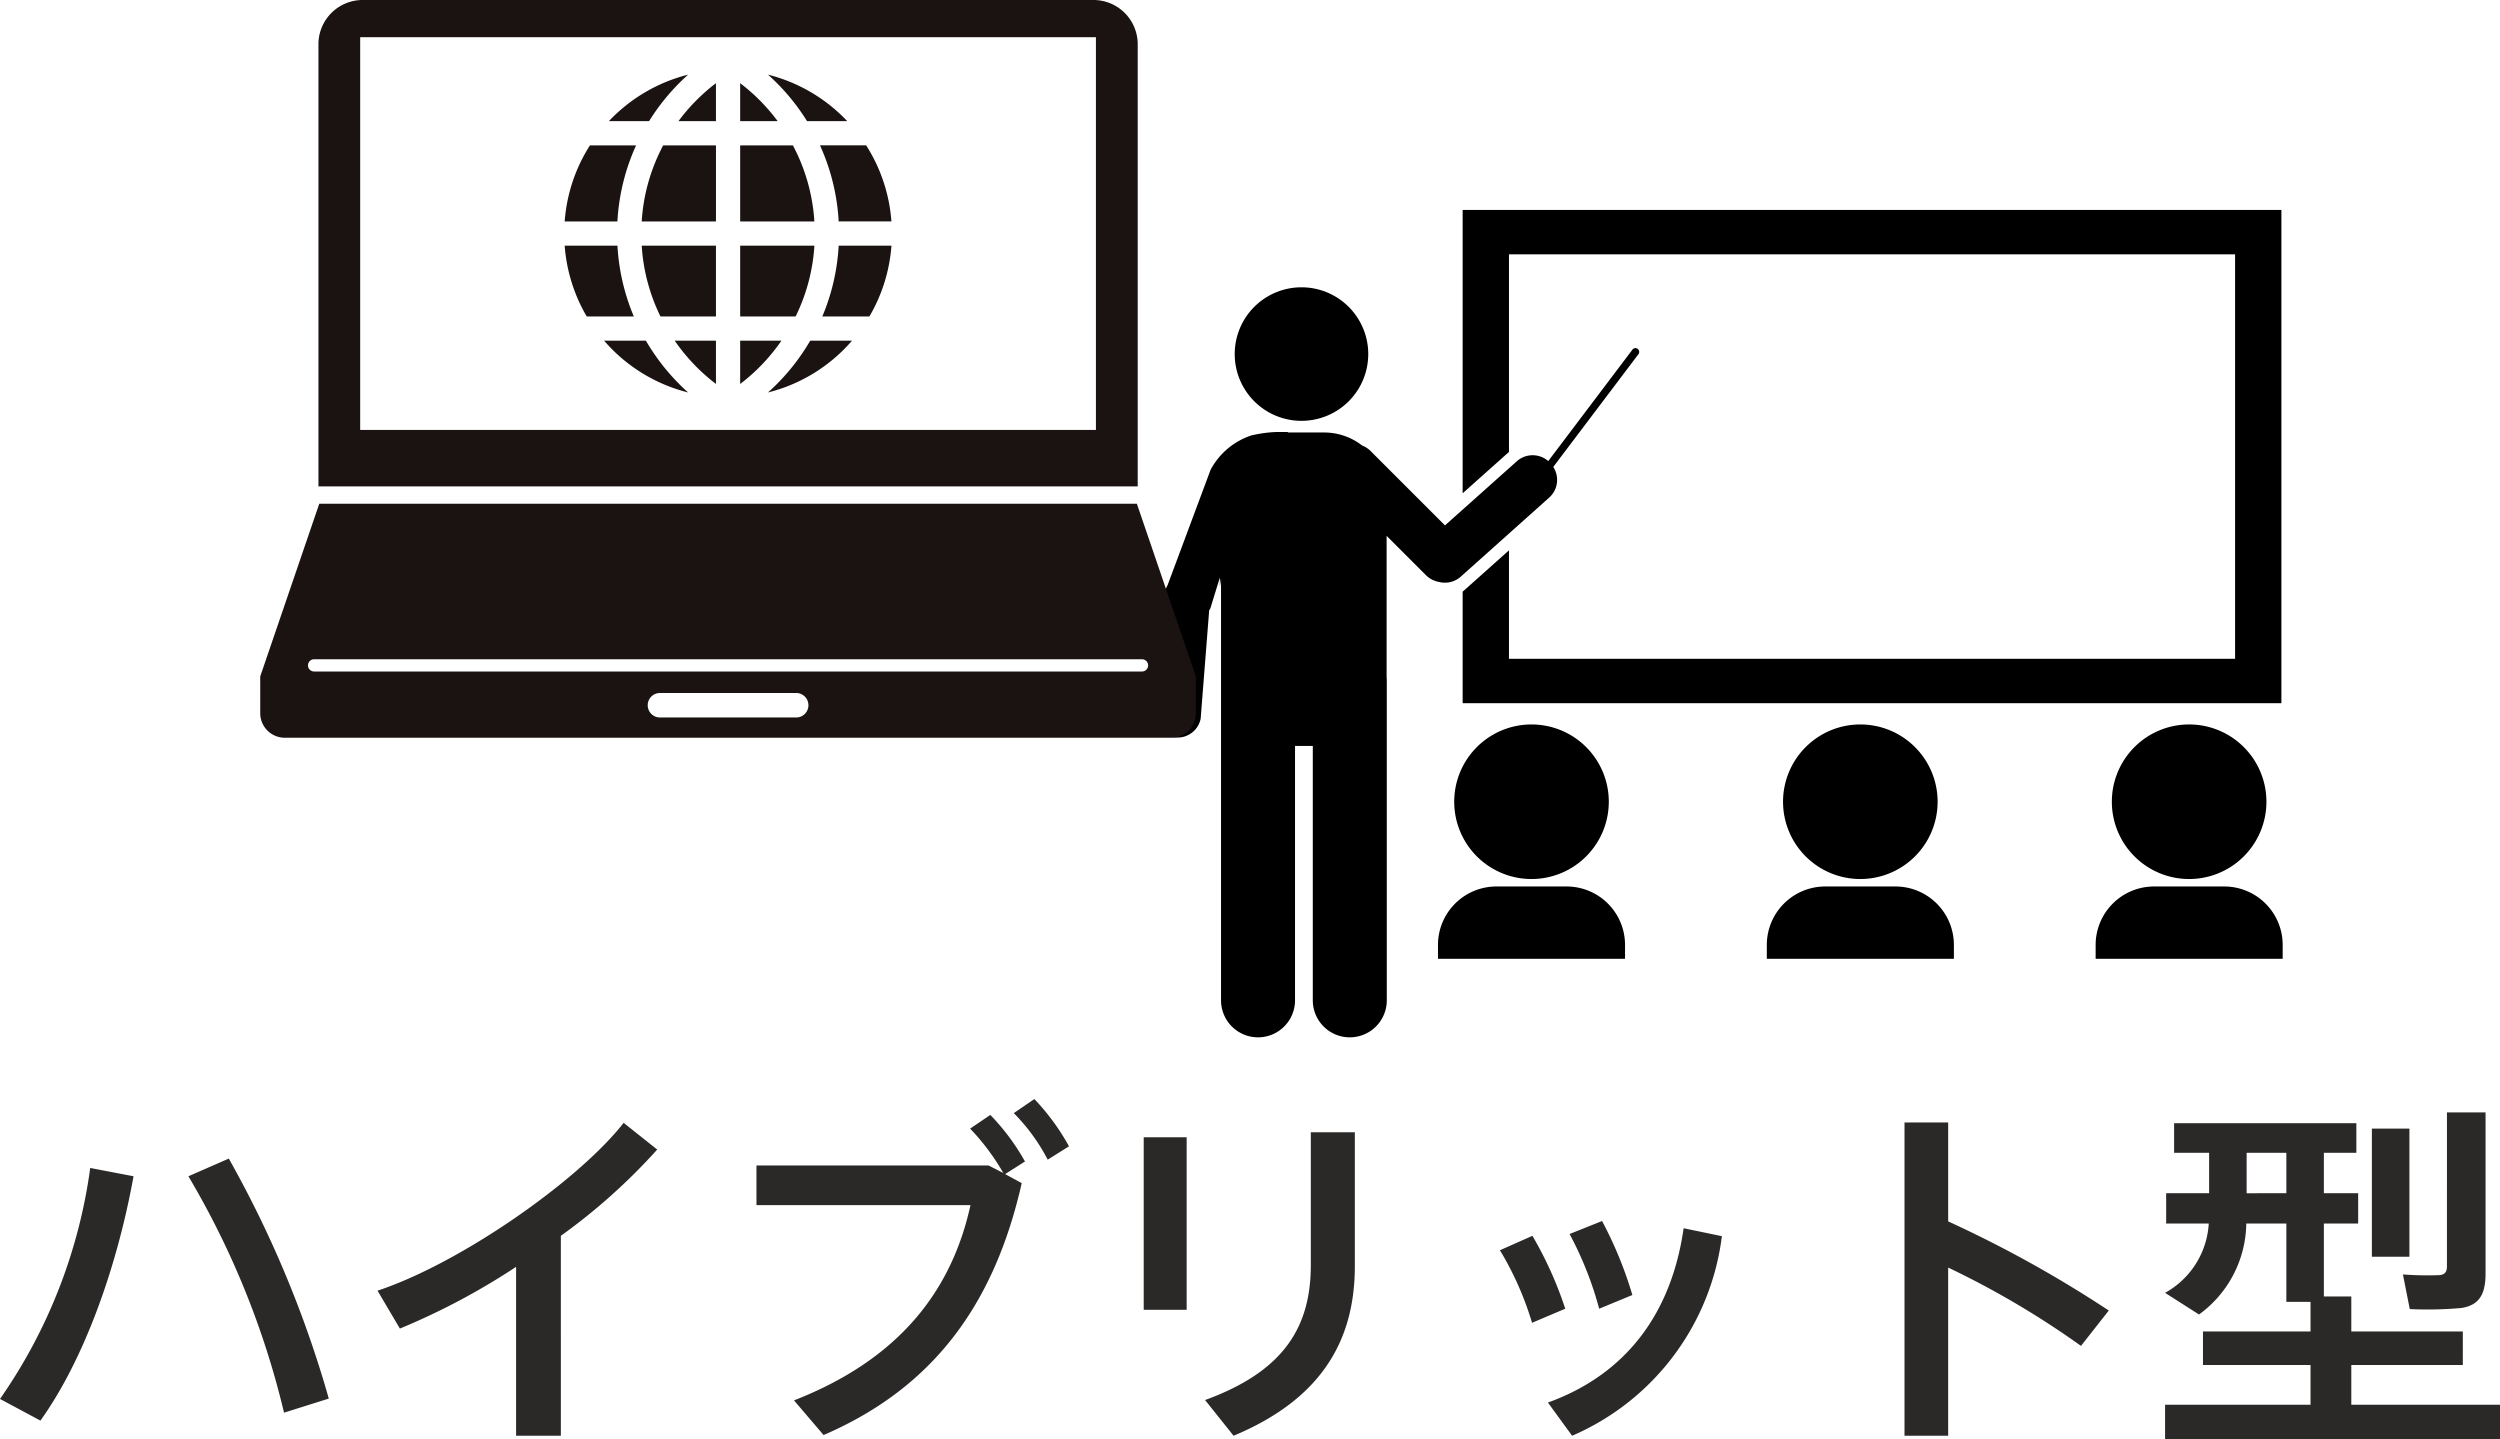 <svg xmlns="http://www.w3.org/2000/svg" xmlns:xlink="http://www.w3.org/1999/xlink" width="138.54" height="79.744" viewBox="0 0 138.54 79.744">
  <defs>
    <clipPath id="clip-path">
      <rect id="長方形_251" data-name="長方形 251" width="62.547" height="45.85" fill="none"/>
    </clipPath>
    <clipPath id="clip-path-2">
      <rect id="長方形_252" data-name="長方形 252" width="51.851" height="40.879" fill="none"/>
    </clipPath>
  </defs>
  <g id="グループ_888" data-name="グループ 888" transform="translate(-1069.74 -4984.051)">
    <g id="グループ_759" data-name="グループ 759" transform="translate(1084.161 4984.051)">
      <g id="グループ_754" data-name="グループ 754" transform="translate(49.529 11.635)">
        <g id="グループ_750" data-name="グループ 750" transform="translate(0)" clip-path="url(#clip-path)">
          <path id="パス_2877" data-name="パス 2877" d="M121,49.8h0a.209.209,0,0,1-.041-.292l4.9-6.487a.209.209,0,0,1,.292-.041h0a.209.209,0,0,1,.041.292l-4.9,6.487A.209.209,0,0,1,121,49.8" transform="translate(-99.346 -35.281)"/>
          <path id="パス_2878" data-name="パス 2878" d="M28.759,31.411a3.7,3.7,0,1,0-3.7-3.7,3.7,3.7,0,0,0,3.7,3.7" transform="translate(-20.586 -19.725)"/>
          <path id="パス_2879" data-name="パス 2879" d="M22.009,70.738l-.046-.052a1.315,1.315,0,0,0-1.856-.105l-3.982,3.554L12,70.011a1.342,1.342,0,0,0-.462-.3,3.443,3.443,0,0,0-2.114-.724H7.409l.017-.027H6.779a7.149,7.149,0,0,0-1.4.194,3.991,3.991,0,0,0-2.243,1.9l-2.386,6.4a1.532,1.532,0,0,0-.171.462c-.019.087-.034.142-.048.238L.028,84.32a1.306,1.306,0,0,0,2.557.534l.473-6.012c.023-.034.045-.07.065-.107l.528-1.716v.514l.064-.46v23.382a2.05,2.05,0,0,0,4.1,0v-14.1H8.8v14.1a2.05,2.05,0,0,0,4.1,0v-17.7c0-.064,0-.126-.009-.188V74.714l2.179,2.179a1.342,1.342,0,0,0,.714.373,1.313,1.313,0,0,0,1.214-.289L21.9,72.594a1.315,1.315,0,0,0,.105-1.856" transform="translate(0 -56.655)"/>
          <path id="パス_2880" data-name="パス 2880" d="M95.865,0v15.7l2.567-2.291V2.46H138.67V24.873H98.432v-6.01l-2.567,2.291v6.179h45.372V0Z" transform="translate(-78.761 0)"/>
          <path id="パス_2881" data-name="パス 2881" d="M101.814,164.1a4.283,4.283,0,1,1-4.283-4.283,4.283,4.283,0,0,1,4.283,4.283" transform="translate(-76.611 -131.306)"/>
          <path id="パス_2882" data-name="パス 2882" d="M98.57,214.131v-.77a3.239,3.239,0,0,0-3.239-3.239H91.443a3.239,3.239,0,0,0-3.239,3.239v.77" transform="translate(-72.467 -172.632)"/>
          <path id="パス_2883" data-name="パス 2883" d="M203.941,164.1a4.283,4.283,0,1,1-4.283-4.283,4.283,4.283,0,0,1,4.283,4.283" transform="translate(-160.516 -131.306)"/>
          <path id="パス_2884" data-name="パス 2884" d="M200.7,214.131v-.77a3.239,3.239,0,0,0-3.239-3.239h-3.889a3.239,3.239,0,0,0-3.239,3.239v.77" transform="translate(-156.373 -172.632)"/>
          <path id="パス_2885" data-name="パス 2885" d="M306.069,164.1a4.283,4.283,0,1,1-4.283-4.283,4.283,4.283,0,0,1,4.283,4.283" transform="translate(-244.423 -131.306)"/>
          <path id="パス_2886" data-name="パス 2886" d="M302.826,214.131v-.77a3.239,3.239,0,0,0-3.239-3.239H295.7a3.239,3.239,0,0,0-3.239,3.239v.77" transform="translate(-240.279 -172.632)"/>
        </g>
      </g>
      <g id="グループ_755" data-name="グループ 755" transform="translate(0)">
        <g id="グループ_752" data-name="グループ 752" transform="translate(0)" clip-path="url(#clip-path-2)">
          <path id="パス_2887" data-name="パス 2887" d="M48.58,306.89H3.271L0,316.459V318.5a1.361,1.361,0,0,0,1.357,1.357H50.493a1.361,1.361,0,0,0,1.357-1.357v-2.036ZM29.726,318.734h-7.6a.679.679,0,0,1,0-1.357h7.6a.679.679,0,0,1,0,1.357m19.139-2.548H2.986a.339.339,0,0,1,0-.679H48.864a.339.339,0,0,1,0,.679" transform="translate(0 -278.974)" fill="#1a1311" fill-rule="evenodd"/>
          <path id="パス_2888" data-name="パス 2888" d="M78.371,0H37.962a2.453,2.453,0,0,0-2.494,2.407V26.954h45.4V2.407A2.453,2.453,0,0,0,78.371,0M37.781,2.062H78.553V23.824H37.781Z" transform="translate(-32.242 0)" fill="#1a1311" fill-rule="evenodd"/>
          <path id="パス_2889" data-name="パス 2889" d="M254.778,52.769a10.523,10.523,0,0,1,2.078-2.105v2.105Z" transform="translate(-231.602 -46.055)" fill="#1a1311"/>
          <path id="パス_2890" data-name="パス 2890" d="M185.46,92.78a9.058,9.058,0,0,1,1.4-4.215h2.558c-.044.1-.086.191-.126.286a11.727,11.727,0,0,0-.91,3.93Z" transform="translate(-168.589 -80.509)" fill="#1a1311"/>
          <path id="パス_2891" data-name="パス 2891" d="M186.683,153.584a9.081,9.081,0,0,1-1.222-3.923h2.925a11.725,11.725,0,0,0,.907,3.923Z" transform="translate(-168.59 -136.047)" fill="#1a1311"/>
          <path id="パス_2892" data-name="パス 2892" d="M254.764,209.941a10.491,10.491,0,0,1-2.287-2.4h2.287Z" transform="translate(-229.51 -188.664)" fill="#1a1311"/>
          <path id="パス_2893" data-name="パス 2893" d="M292.378,52.769V50.664a10.516,10.516,0,0,1,2.078,2.105Z" transform="translate(-265.782 -46.055)" fill="#1a1311"/>
          <path id="パス_2894" data-name="パス 2894" d="M292.378,92.78V88.565H295.3a10.328,10.328,0,0,1,1.19,4.215Z" transform="translate(-265.782 -80.509)" fill="#1a1311"/>
          <path id="パス_2895" data-name="パス 2895" d="M232.393,92.78a10.327,10.327,0,0,1,1.19-4.215h2.925V92.78Z" transform="translate(-211.253 -80.509)" fill="#1a1311"/>
          <path id="パス_2896" data-name="パス 2896" d="M233.433,153.584a10.344,10.344,0,0,1-1.04-3.923h4.114v3.923Z" transform="translate(-211.253 -136.047)" fill="#1a1311"/>
          <path id="パス_2897" data-name="パス 2897" d="M311.487,48.047a11.867,11.867,0,0,0-1.69-2.129q-.23-.23-.475-.449a9.1,9.1,0,0,1,4.393,2.578Z" transform="translate(-281.184 -41.333)" fill="#1a1311"/>
          <path id="パス_2898" data-name="パス 2898" d="M292.378,207.543h2.287a10.489,10.489,0,0,1-2.287,2.4Z" transform="translate(-265.782 -188.664)" fill="#1a1311"/>
          <path id="パス_2899" data-name="パス 2899" d="M212.388,48.047a9.1,9.1,0,0,1,4.393-2.578q-.245.219-.475.449a11.864,11.864,0,0,0-1.69,2.129Z" transform="translate(-193.068 -41.333)" fill="#1a1311"/>
          <path id="パス_2900" data-name="パス 2900" d="M309.317,210.414q.245-.219.476-.45a11.844,11.844,0,0,0,1.865-2.421h2.316a9.057,9.057,0,0,1-4.657,2.871" transform="translate(-281.18 -188.664)" fill="#1a1311"/>
          <path id="パス_2901" data-name="パス 2901" d="M214.141,210.414a9.057,9.057,0,0,1-4.657-2.871H211.8a11.843,11.843,0,0,0,1.865,2.421q.23.23.476.45" transform="translate(-190.428 -188.664)" fill="#1a1311"/>
          <path id="パス_2902" data-name="パス 2902" d="M292.378,153.584v-3.923h4.114a10.344,10.344,0,0,1-1.04,3.923Z" transform="translate(-265.782 -136.047)" fill="#1a1311"/>
          <path id="パス_2903" data-name="パス 2903" d="M342.419,153.584a11.725,11.725,0,0,0,.907-3.923h2.925a9.081,9.081,0,0,1-1.222,3.923Z" transform="translate(-311.271 -136.047)" fill="#1a1311"/>
          <path id="パス_2904" data-name="パス 2904" d="M342.044,92.78a11.727,11.727,0,0,0-.91-3.93c-.04-.094-.082-.19-.125-.286h2.558a9.057,9.057,0,0,1,1.4,4.215Z" transform="translate(-309.989 -80.509)" fill="#1a1311"/>
        </g>
      </g>
    </g>
    <path id="パス_3112" data-name="パス 3112" d="M13.42-14.28l-2.24.98A46.946,46.946,0,0,1,16.48-.2l2.48-.78A61.029,61.029,0,0,0,13.42-14.28Zm-7.68.52a29.216,29.216,0,0,1-5,12.8L2.98.24C5.46-3.22,7.26-8.42,8.14-13.3ZM31.82-10a33.147,33.147,0,0,0,5.34-4.78L35.3-16.26c-2.5,3.2-9.04,7.78-13.64,9.3l1.24,2.1a38.2,38.2,0,0,0,6.44-3.42V1.08h2.48Zm26.24-7.58-1.14.78a10.559,10.559,0,0,1,1.88,2.58l1.18-.74A12.632,12.632,0,0,0,58.06-17.58ZM42.66-13.9v2.2H54.52C53.48-6.96,50.58-3.16,44.74-.88l1.64,1.92c6.22-2.68,9.5-7.42,10.98-13.96l-.92-.5,1.1-.7a12.371,12.371,0,0,0-1.92-2.58l-1.12.76a12.532,12.532,0,0,1,1.84,2.46l-.82-.42Zm30.72-1.84v7.36c0,3.4-1.46,5.88-5.86,7.48L69.1,1.08c4.64-1.94,6.72-5.04,6.72-9.4v-7.42Zm-9.26.28V-5.9H66.5v-9.56Zm23.6,5.36a19.381,19.381,0,0,1,1.64,4.14l1.84-.76a22.089,22.089,0,0,0-1.68-4.1Zm6.32-.32c-.66,4.62-3.1,8.06-7.52,9.66l1.34,1.84a13.923,13.923,0,0,0,8.3-11.06ZM83.86-9.2a17.4,17.4,0,0,1,1.78,4.02l1.84-.78A20.862,20.862,0,0,0,85.66-10Zm24.84-1.6v-5.48h-2.42V1.08h2.42V-8.24a48.523,48.523,0,0,1,7.36,4.34l1.54-1.96A66.194,66.194,0,0,0,108.7-10.8Zm27.64-6.04V-8.3c0,.3-.12.46-.44.48a18.064,18.064,0,0,1-2-.04l.38,1.92A21.226,21.226,0,0,0,137.14-6c1.02-.16,1.34-.8,1.34-1.92v-8.92Zm-4.16.9v7.1h2.08v-7.1Zm-6.94,3.58V-14.6h2.2v2.24ZM120.72-.64v1.9h18.56V-.64h-8.24v-2.2h6.18V-4.7h-6.18V-6.64h-1.52v-4.04h1.9v-1.68h-1.9V-14.6h1.8v-1.64h-10.1v1.64h1.94v2.24h-2.38v1.68h2.36a4.7,4.7,0,0,1-2.42,3.84l1.88,1.2a6.324,6.324,0,0,0,2.62-5.04h2.22v4.34h1.34V-4.7h-5.96v1.86h5.96v2.2Z" transform="translate(1069 5062.535)" fill="#2b2828"/>
  </g>
</svg>
